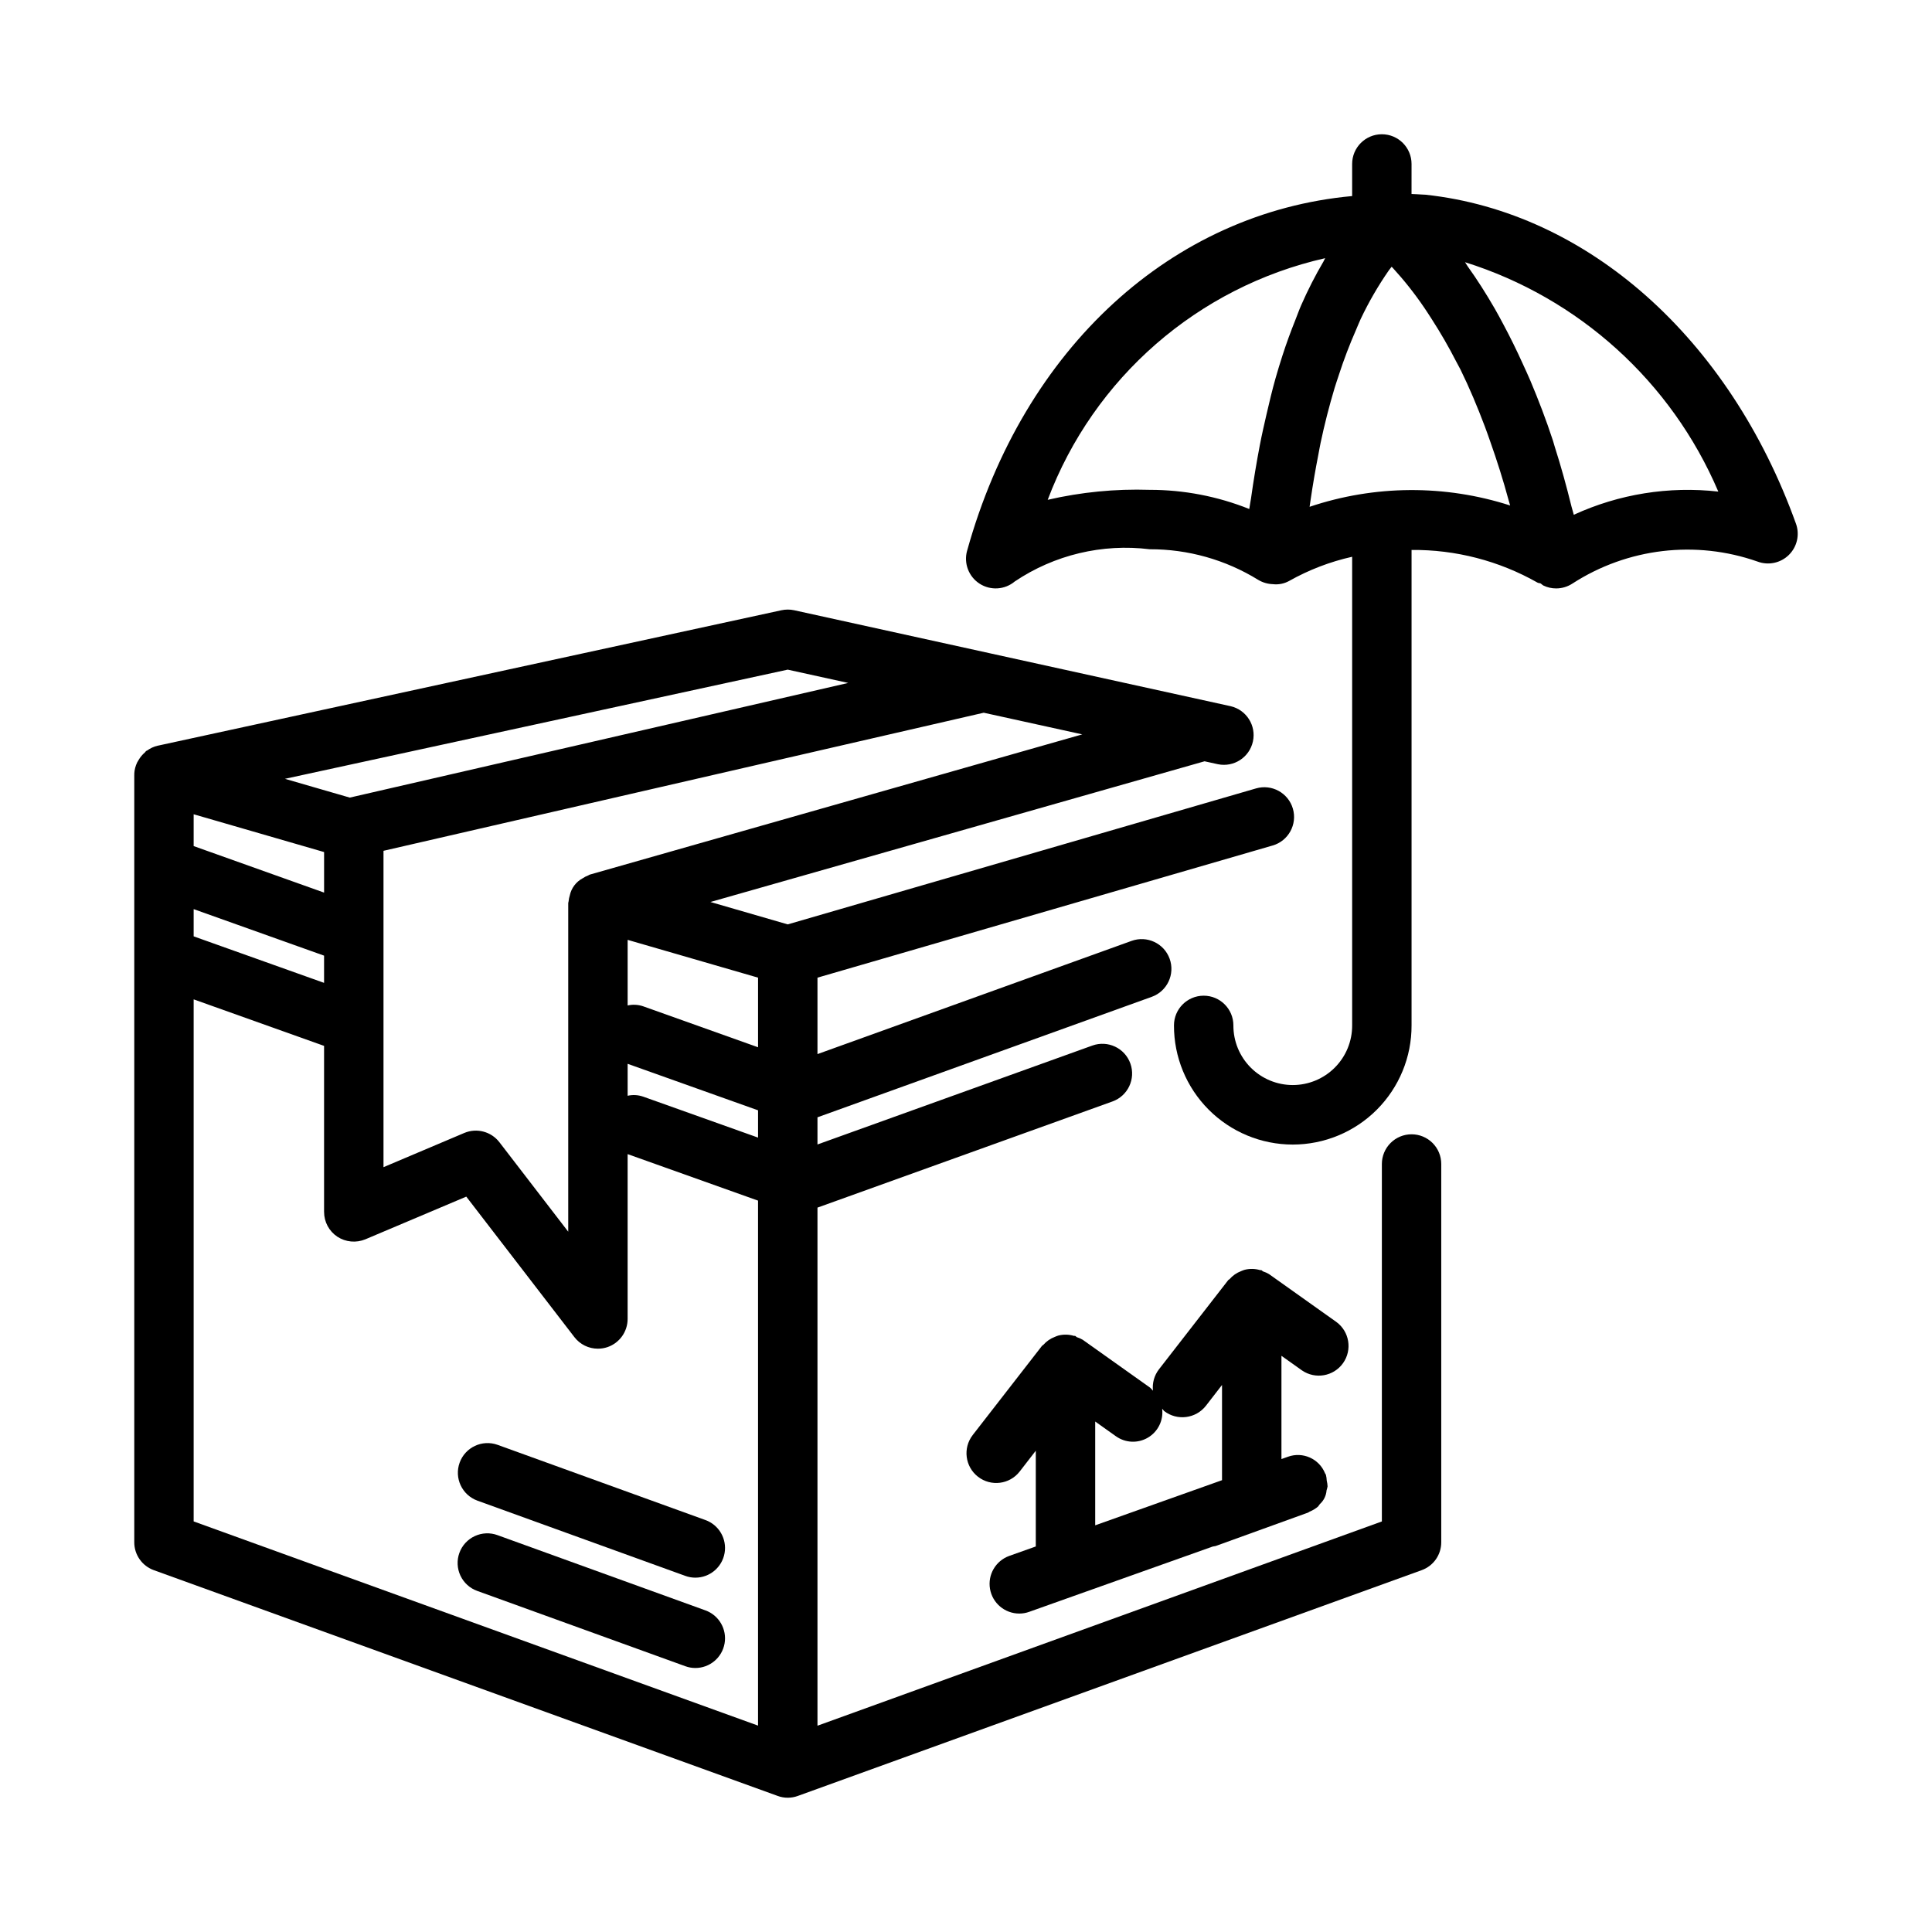 <?xml version="1.0" encoding="UTF-8"?>
<!-- Uploaded to: SVG Repo, www.svgrepo.com, Generator: SVG Repo Mixer Tools -->
<svg fill="#000000" width="800px" height="800px" version="1.1" viewBox="144 144 512 512" xmlns="http://www.w3.org/2000/svg">
 <g>
  <path d="m330.95 570.77-55.105-19.941c-1.961-0.723-4.133-0.629-6.031 0.254-1.895 0.883-3.363 2.484-4.074 4.453-0.711 1.969-0.609 4.137 0.281 6.031 0.895 1.891 2.504 3.352 4.477 4.051l55.105 19.941h-0.004c0.859 0.316 1.762 0.477 2.676 0.477 3.82 0 7.086-2.746 7.746-6.508 0.66-3.766-1.48-7.457-5.07-8.758z"/>
  <path d="m330.95 546.83-55.105-19.941c-4.078-1.453-8.562 0.66-10.035 4.731-1.473 4.07 0.621 8.566 4.688 10.059l55.105 19.941h-0.004c0.859 0.316 1.762 0.477 2.676 0.477 3.82-0.004 7.086-2.75 7.746-6.512 0.66-3.762-1.48-7.453-5.07-8.758z"/>
  <path d="m518.08 444.6c-2.086 0-4.09 0.828-5.566 2.305-1.477 1.477-2.305 3.481-2.305 5.566v94.727l-149.57 54.133v-137.3l78.168-28.129c4.094-1.469 6.219-5.977 4.75-10.07s-5.977-6.219-10.07-4.75l-72.848 26.215v-7.199l88.59-31.93h0.004c4.09-1.48 6.211-5.996 4.734-10.086-1.477-4.094-5.992-6.215-10.086-4.738l-83.242 30.004v-20.258l120.62-35.023v0.004c4.18-1.215 6.582-5.586 5.367-9.766-1.215-4.176-5.586-6.578-9.762-5.367l-124.11 36.035-20.484-5.934 130.95-37.289 3.531 0.777h0.004c4.219 0.871 8.352-1.812 9.277-6.019 0.926-4.207-1.703-8.375-5.894-9.355l-64.043-14.078-0.066-0.016-51.57-11.336h-0.004c-1.109-0.238-2.258-0.238-3.367 0l-165.31 35.902v-0.004c-1.012 0.238-1.969 0.676-2.809 1.293-0.078 0.055-0.176 0.051-0.25 0.109-0.137 0.102-0.191 0.273-0.32 0.387h-0.004c-0.664 0.566-1.223 1.242-1.664 1.996-0.137 0.211-0.266 0.43-0.383 0.652-0.453 0.934-0.715 1.953-0.766 2.992l0.023 0.168-0.023 0.094v203.41c-0.004 3.316 2.078 6.273 5.195 7.394l165.31 59.824c0.855 0.32 1.762 0.48 2.676 0.477 0.914 0 1.82-0.16 2.676-0.477l165.31-59.824c3.121-1.121 5.199-4.078 5.195-7.394v-100.25c0.004-2.086-0.824-4.09-2.301-5.566-1.477-1.477-3.481-2.305-5.57-2.305zm-207.75-18.68 34.562 12.324v7.231l-30.488-10.871v0.004c-1.312-0.453-2.723-0.527-4.074-0.219zm34.562-4.383-30.488-10.871c-1.312-0.441-2.723-0.512-4.074-0.207v-17.387l34.562 10.016zm-44.586-45.758c-0.152 0.043-0.258 0.156-0.402 0.207l-0.004 0.004c-0.531 0.199-1.035 0.461-1.508 0.777-1.746 0.938-2.988 2.598-3.394 4.535-0.16 0.508-0.266 1.031-0.312 1.559-0.012 0.168-0.098 0.312-0.098 0.484v87.07l-18.238-23.711c-2.184-2.836-6-3.844-9.301-2.461l-21.418 9.07v-83.84l159.07-36.594 26.109 5.738zm-71.406-6.262 0.988 0.289v10.742l-34.566-12.328v-8.43zm-33.578 15.41 34.562 12.328v7.215l-34.562-12.328zm157.43-63.465 16.035 3.523-132.09 30.387-7.406-2.144-9.777-2.832zm-157.43 225.73v-138.35l34.562 12.328v44.008h0.004c-0.004 2.641 1.32 5.106 3.519 6.566 2.203 1.438 4.977 1.695 7.41 0.691l26.754-11.316 28.645 37.223c1.488 1.941 3.793 3.078 6.242 3.074 0.859 0 1.719-0.141 2.535-0.414 3.188-1.094 5.328-4.086 5.336-7.457v-43.691l34.562 12.324v139.13z"/>
  <path d="m489.02 507.16c3.543 2.449 8.395 1.602 10.895-1.906 2.496-3.508 1.715-8.371-1.762-10.918l-17.867-12.699c-0.492-0.293-1.02-0.527-1.566-0.699-0.176-0.074-0.262-0.27-0.445-0.332-0.105-0.035-0.211 0.023-0.316-0.008-1.332-0.398-2.746-0.434-4.094-0.094-0.328 0.098-0.645 0.215-0.953 0.355-1.191 0.449-2.25 1.184-3.082 2.141-0.086 0.102-0.234 0.113-0.316 0.219l-18.391 23.68c-1.238 1.609-1.801 3.637-1.574 5.656-0.23-0.285-0.48-0.551-0.746-0.801l-17.867-12.699c-0.492-0.289-1.02-0.523-1.562-0.691-0.18-0.078-0.266-0.273-0.449-0.336-0.109-0.039-0.215 0.023-0.32-0.008h-0.004c-1.332-0.398-2.746-0.434-4.094-0.094-0.316 0.09-0.625 0.207-0.922 0.344-1.203 0.445-2.273 1.188-3.113 2.152-0.086 0.102-0.23 0.113-0.312 0.215l-18.391 23.676v0.004c-2.652 3.441-2.019 8.379 1.414 11.039 3.43 2.66 8.371 2.043 11.039-1.383l4.273-5.519v25.375l-7.027 2.5h0.004c-3.606 1.289-5.762 4.981-5.109 8.754 0.652 3.773 3.926 6.527 7.754 6.527 0.902 0.004 1.797-0.152 2.644-0.461l48.613-17.297c0.262-0.031 0.516-0.078 0.77-0.137l12.629-4.566 0.023-0.008 11.07-4.004 0.738-0.262 0.02-0.012 0.012-0.004c0.164-0.059 0.273-0.191 0.43-0.262 0.816-0.324 1.574-0.781 2.238-1.355 0.168-0.207 0.328-0.422 0.477-0.648 1.035-0.934 1.668-2.234 1.77-3.625 0.113-0.348 0.203-0.703 0.27-1.062-0.023-0.52-0.098-1.035-0.223-1.539-0.02-0.523-0.094-1.043-0.223-1.547l-0.016-0.023v-0.008c-0.043-0.121-0.141-0.195-0.188-0.312h-0.004c-1.551-3.891-5.91-5.848-9.848-4.422l-1.723 0.613v-27.363zm-54.781 41.066v-27.508l5.426 3.859h0.004c2.508 1.828 5.863 1.992 8.535 0.414 2.676-1.574 4.16-4.586 3.777-7.668 0.168 0.219 0.348 0.43 0.539 0.629 3.445 2.637 8.375 2.012 11.055-1.402l4.273-5.519v25.234z"/>
  <path d="m619.95 282.79c-17.664-49.152-55.211-82.562-98.184-87.191-0.285-0.027-0.566-0.016-0.852-0.043h-0.02c-0.941-0.09-1.883-0.082-2.824-0.145l0.004-7.961c0-4.348-3.523-7.871-7.871-7.871-4.348 0-7.871 3.523-7.871 7.871v8.508c-47.508 4.344-87.035 40.012-102.04 94h-0.004c-0.926 3.32 0.422 6.859 3.32 8.727 2.902 1.863 6.68 1.625 9.32-0.594 10.5-7.051 23.191-10.082 35.746-8.535 10.152-0.031 20.109 2.773 28.754 8.105 1.176 0.711 2.519 1.105 3.894 1.148 1.496 0.176 3.012-0.125 4.328-0.859 5.219-2.938 10.84-5.094 16.684-6.402v124.19c0.02 4.188-1.633 8.207-4.586 11.172-2.953 2.969-6.965 4.637-11.152 4.637-4.184 0-8.199-1.668-11.152-4.637-2.953-2.965-4.602-6.984-4.582-11.172 0-4.348-3.523-7.871-7.871-7.871-4.348 0-7.875 3.523-7.875 7.871-0.023 8.367 3.281 16.398 9.188 22.324 5.906 5.926 13.926 9.258 22.293 9.258 8.367 0 16.391-3.332 22.297-9.258 5.906-5.926 9.211-13.957 9.184-22.324v-125.95l-0.008-0.047c11.695-0.105 23.215 2.883 33.387 8.656 0.258 0.152 0.566 0.105 0.836 0.227 0.246 0.148 0.477 0.426 0.719 0.543 1.055 0.512 2.211 0.773 3.383 0.77 1.547 0 3.059-0.457 4.348-1.309 14.566-9.406 32.66-11.551 49.016-5.809 2.875 1.082 6.113 0.398 8.305-1.754 2.188-2.152 2.926-5.383 1.891-8.273zm-198.3-6.332c12.195-32.348 39.824-56.402 73.535-64.039-0.156 0.258-0.273 0.574-0.426 0.836h0.004c-2.203 3.746-4.18 7.621-5.926 11.605-0.559 1.266-1.047 2.668-1.574 3.984-1.203 3.004-2.352 6.125-3.406 9.402-0.629 1.949-1.242 3.949-1.824 5.996-0.863 3.07-1.656 6.32-2.41 9.633-0.605 2.641-1.219 5.289-1.754 8.086-0.859 4.504-1.648 9.195-2.34 14.133-0.137 0.973-0.332 1.801-0.461 2.793h-0.008c-8.391-3.359-17.344-5.082-26.383-5.074-9.086-0.293-18.172 0.598-27.027 2.644zm69.406 1.848c0.086-0.621 0.184-1.254 0.273-1.879 0.57-3.902 1.258-7.918 2.055-11.988 0.203-1.039 0.371-2.062 0.594-3.109 1.016-4.816 2.258-9.672 3.695-14.48 0.348-1.16 0.754-2.301 1.129-3.449l-0.004-0.004c1.324-4.074 2.848-8.074 4.57-11.992 0.43-0.973 0.805-1.977 1.258-2.934h0.004c2.121-4.465 4.602-8.754 7.422-12.816 0.234-0.336 0.508-0.633 0.742-0.961l0.262 0.254h0.004c3.035 3.312 5.832 6.84 8.359 10.559 0.656 0.949 1.289 1.957 1.93 2.949h0.004c2.398 3.711 4.606 7.539 6.617 11.473 0.352 0.688 0.73 1.312 1.078 2.016 2.32 4.715 4.453 9.793 6.453 15.086 0.484 1.277 0.941 2.594 1.402 3.902 1.793 5.062 3.465 10.309 4.945 15.805 0.113 0.414 0.242 0.805 0.355 1.219-17.301-5.566-35.926-5.441-53.152 0.352zm70.016 2.117c-0.176-0.738-0.418-1.406-0.598-2.141-1.34-5.441-2.801-10.742-4.438-15.852-0.172-0.531-0.309-1.105-0.48-1.633-1.812-5.535-3.836-10.789-5.973-15.867-0.648-1.539-1.34-2.992-2.016-4.488-1.633-3.609-3.34-7.082-5.121-10.41-0.773-1.441-1.535-2.891-2.34-4.277-2.281-3.949-4.66-7.688-7.148-11.16-0.25-0.348-0.465-0.773-0.715-1.117l-0.004 0.004c30.188 9.477 54.719 31.688 67.129 60.793-13.09-1.477-26.332 0.648-38.301 6.148z"/>
 </g>
</svg>